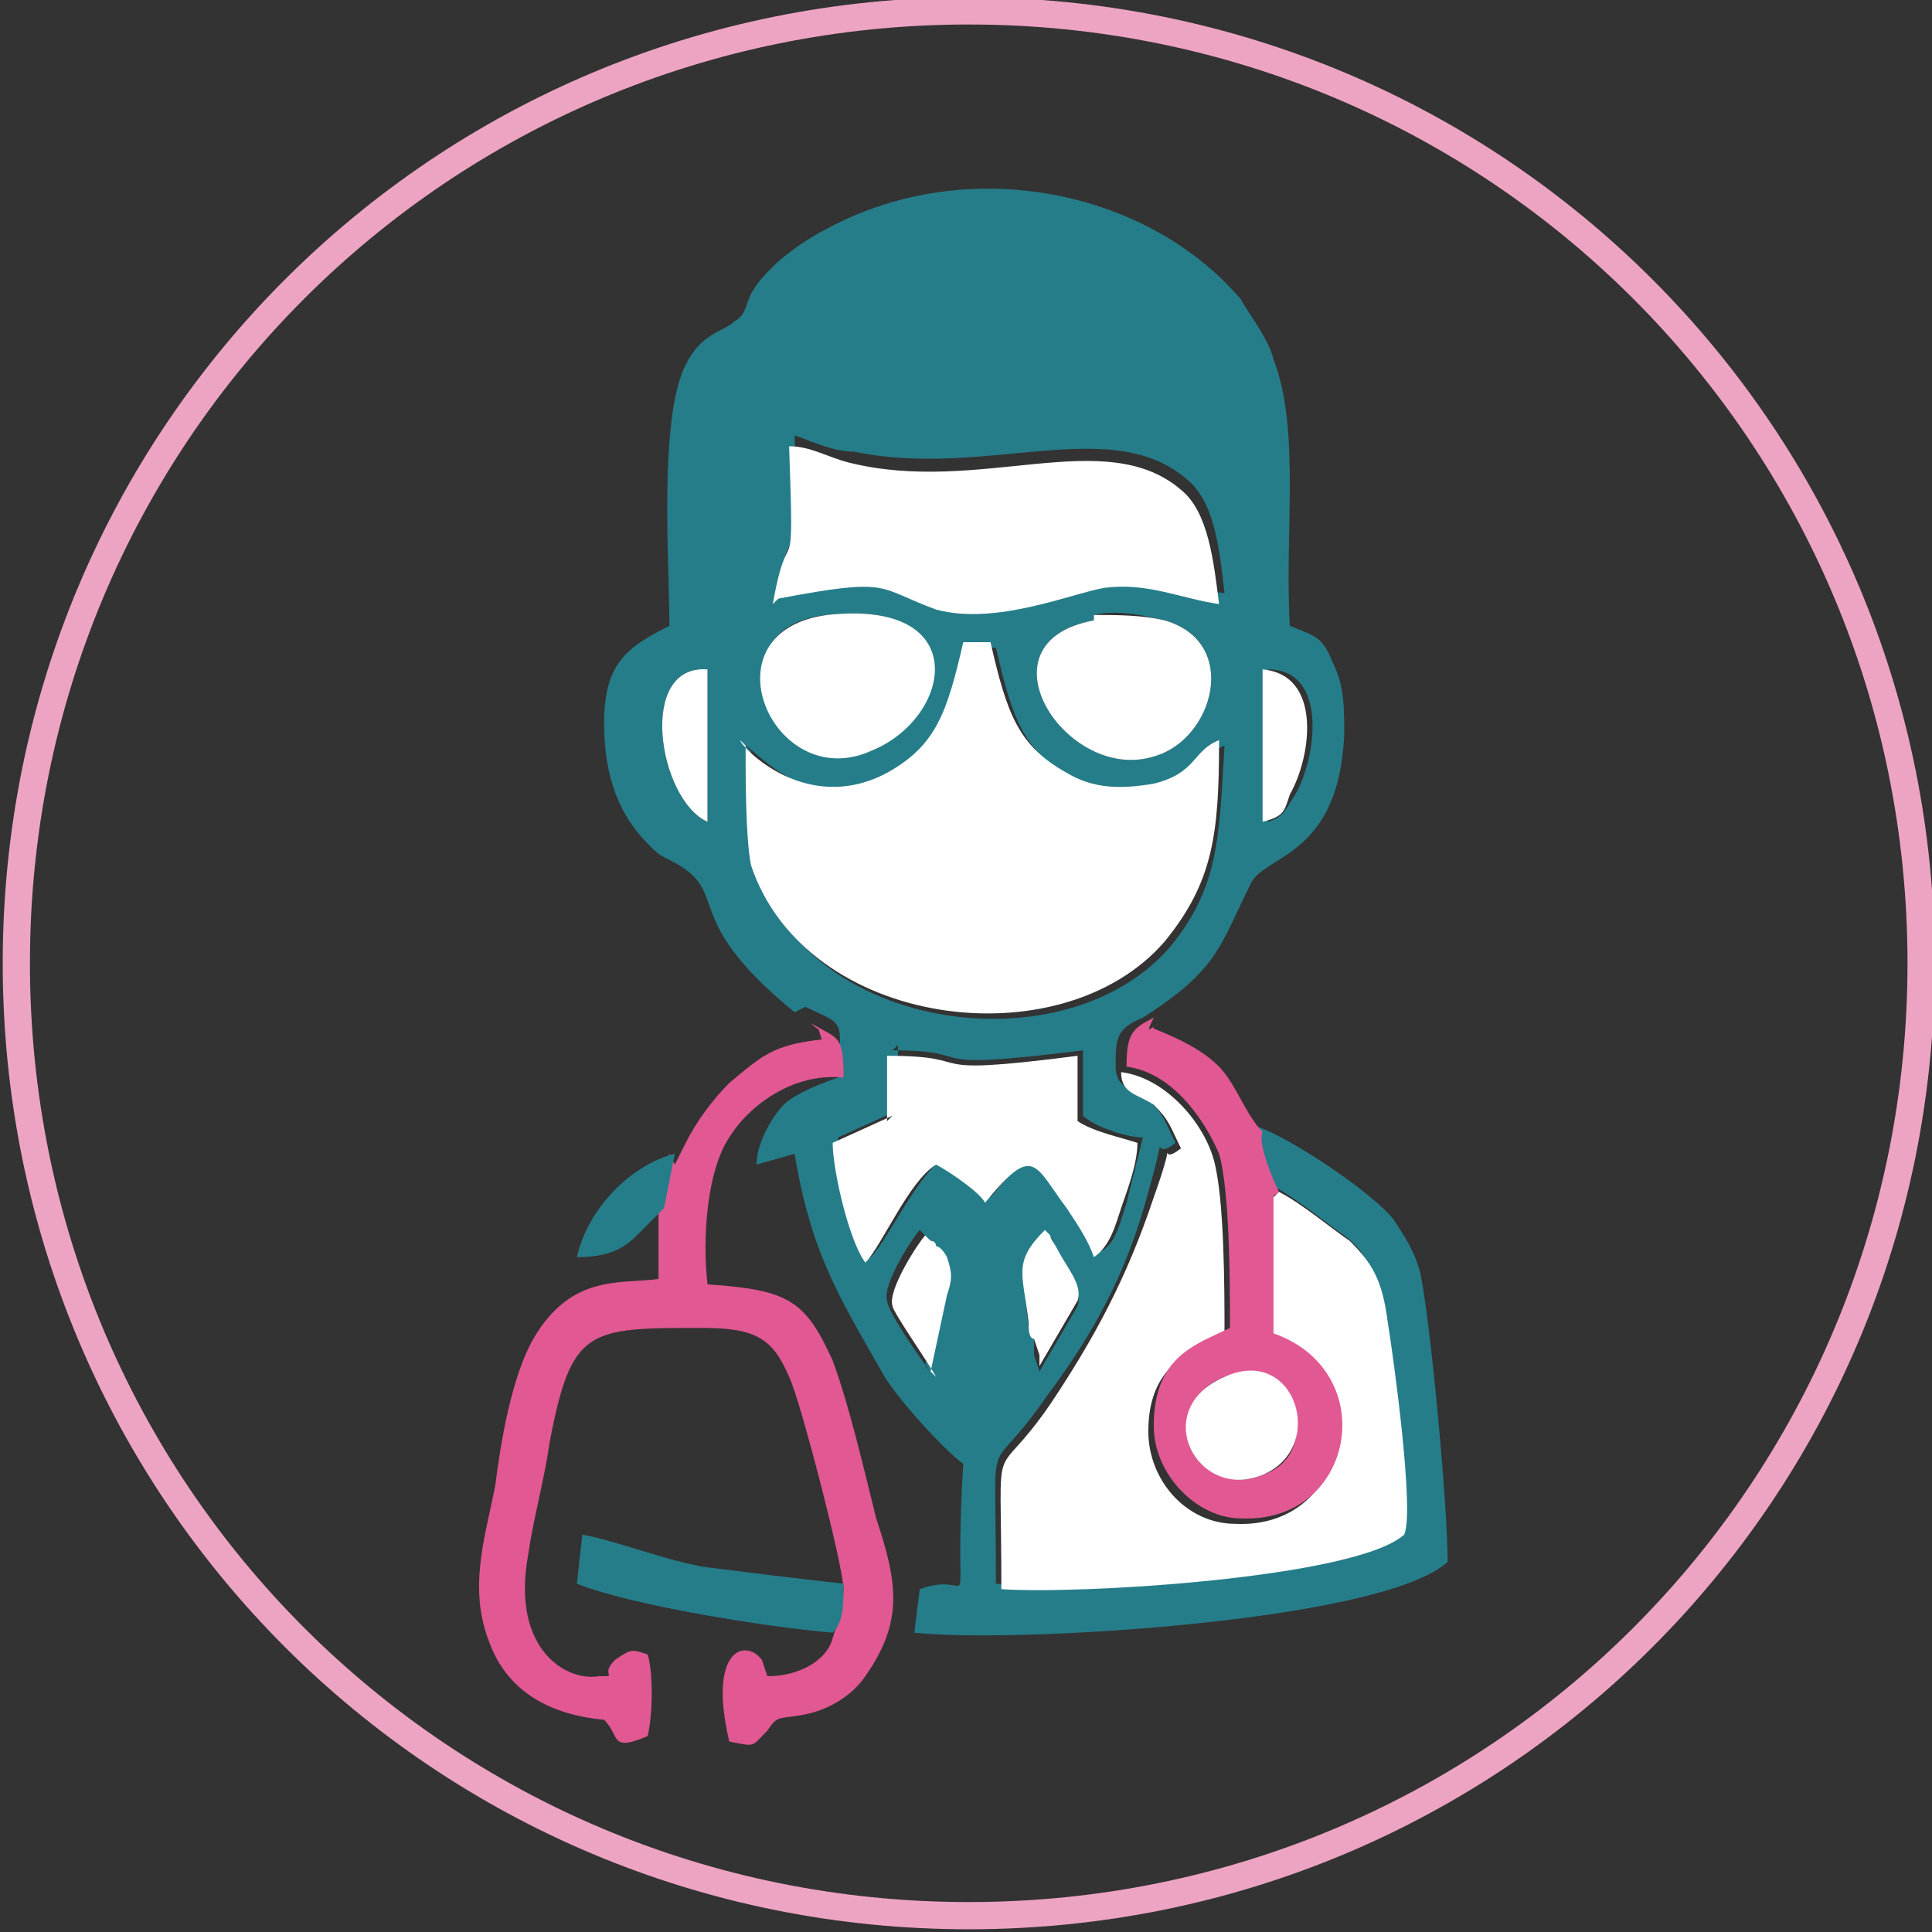 <?xml version="1.0" encoding="UTF-8"?>
<!DOCTYPE svg PUBLIC "-//W3C//DTD SVG 1.0//EN" "http://www.w3.org/TR/2001/REC-SVG-20010904/DTD/svg10.dtd">
<!-- Creator: CorelDRAW 2020 (64-Bit) -->
<svg xmlns="http://www.w3.org/2000/svg" xml:space="preserve" width="26.962mm" height="26.962mm" version="1.0" style="shape-rendering:geometricPrecision; text-rendering:geometricPrecision; image-rendering:optimizeQuality; fill-rule:evenodd; clip-rule:evenodd"
viewBox="0 0 355 355"
 xmlns:xlink="http://www.w3.org/1999/xlink"
 xmlns:xodm="http://www.corel.com/coreldraw/odm/2003">
 <rect x="0" y="0" width="355" height="355" fill="#333333" stroke="none"/>
 <defs>
  <style type="text/css">
   <![CDATA[
    .str0 {stroke:#EDA4C2;stroke-width:5;stroke-linecap:round;stroke-linejoin:round;stroke-miterlimit:22.926}
    .fil0 {fill:none}
    .fil1 {fill:#267D8A}
    .fil3 {fill:#E25892}
    .fil2 {fill:white}
   ]]>
  </style>
 </defs>
 <g id="Layer_x0020_1">
  <g>
   <path class="fil0 str0" d="M178 2c97,0 175,78 175,175 0,97 -78,175 -175,175 -97,0 -175,-78 -175,-175 0,-97 78,-175 175,-175z"/>
  </g>
  <g>
   <path class="fil1" d="M171 252c-1,-1 -8,-11 -8,-13 -1,-3 5,-12 6,-13 1,1 0,0 1,1 0,0 1,1 1,1 0,0 1,2 2,2 2,3 1,4 0,7l-3 14zm19 -5c0,-1 0,-3 -1,-3 -1,-10 -2,-12 3,-17 2,1 1,0 2,3 2,3 5,7 4,10l-7 12 -1 -3zm-26 -54c17,0 3,4 35,0l0 12c2,2 8,4 11,4 -1,4 -2,8 -3,12 -1,3 -2,8 -5,9 -1,-4 -3,-6 -5,-9 -6,-8 -6,-12 -15,-1 -1,-2 -7,-6 -9,-7 -5,4 -10,15 -13,18 -3,-3 -6,-16 -6,-22l11 -5 0 -12zm-27 -56c1,0 12,14 27,6 9,-5 11,-11 14,-24l5 0c3,13 5,19 14,24 5,3 10,3 16,2 8,-2 7,-6 12,-8 -1,17 -1,26 -10,37 -19,22 -66,16 -76,-14 -2,-5 -1,-16 -1,-22zm96 -14c11,0 9,16 5,23 -2,3 -2,4 -5,5l0 -28zm-103 28c-9,-4 -13,-29 0,-28l0 28zm71 -38c4,-1 9,0 13,1 14,4 9,22 -2,25 -16,5 -33,-21 -11,-25zm-49 0c27,-3 22,19 8,25 -18,7 -30,-23 -8,-25zm-9 -4c2,-16 4,-1 3,-29 3,1 7,3 11,3 24,5 47,-7 61,5 5,4 6,12 7,21 -8,-1 -13,-3 -21,-3 -6,0 -20,7 -31,4 -12,-3 -9,-6 -29,-2zm5 76c6,3 7,2 6,10l0 3c-3,1 -8,3 -10,5 -2,2 -5,7 -5,11l7 -2c3,18 8,26 16,40 2,4 11,14 15,17 -2,32 3,19 -8,23l-1 8c18,2 86,-2 98,-13 0,-10 -3,-43 -5,-53 -1,-4 -3,-7 -5,-10 -4,-5 -19,-15 -25,-17 -1,2 1,9 3,11 4,2 10,7 13,9 4,3 6,7 7,15 1,6 5,36 3,39 -9,7 -60,11 -74,10 0,-31 -2,-18 9,-34 9,-12 15,-23 19,-38 4,-14 0,-5 5,-9 -2,-4 -2,-5 -5,-8 -3,-2 -6,-2 -6,-6 0,-5 0,-7 5,-9 14,-9 14,-13 20,-25 3,-5 16,-5 17,-27 0,-5 0,-9 -2,-13 -2,-5 -3,-5 -8,-7 -1,-17 2,-36 -3,-49 -1,-4 -5,-9 -6,-11 -17,-20 -50,-27 -76,-13 -4,2 -8,5 -10,7 -1,1 -3,3 -4,5 -1,2 -1,4 -3,5 -2,2 -6,2 -9,8 -5,10 -3,36 -3,48 -8,4 -12,7 -12,18 0,10 3,17 8,22 2,2 2,2 4,3 12,6 1,10 23,28z"/>
   <path class="fil2" d="M137 137c0,6 0,17 1,22 10,30 57,36 76,14 9,-11 10,-20 10,-37 -5,2 -4,6 -12,8 -6,1 -11,1 -16,-2 -9,-5 -11,-11 -14,-24l-5 0c-3,13 -5,19 -14,24 -15,8 -27,-5 -27,-6z"/>
   <path class="fil2" d="M234 220c-1,1 0,0 -1,2l0 24c20,7 15,35 -6,34 -9,0 -16,-8 -16,-17 0,-13 9,-15 14,-18 0,-8 0,-25 -2,-32 -2,-7 -9,-15 -17,-16 0,4 3,4 6,6 3,3 3,4 5,8 -5,4 0,-5 -5,9 -5,15 -11,26 -19,38 -11,16 -9,3 -9,34 14,1 65,-2 74,-10 2,-4 -2,-33 -3,-39 -1,-8 -3,-11 -7,-15 -3,-2 -9,-7 -13,-9z"/>
   <path class="fil3" d="M123 212l-2 10 0 13c-7,1 -16,-1 -23,11 -4,7 -6,19 -7,27 -2,10 -5,19 -1,29 3,8 10,13 21,14 3,3 1,6 8,3 1,-4 1,-12 0,-15 -3,-1 -3,-1 -6,1 -3,3 1,3 -3,3 -6,1 -16,-5 -13,-22 1,-7 3,-14 4,-21 4,-21 7,-21 28,-21 10,0 13,2 16,9 2,4 10,35 10,39 0,3 -1,6 -2,9 -1,4 -6,7 -12,7l-1 -3c-3,-4 -10,-2 -6,15 5,1 4,1 7,-2 2,-3 2,-2 7,-3 5,-1 9,-4 11,-7 7,-10 6,-17 2,-29 -2,-8 -5,-21 -8,-29 -5,-11 -8,-13 -23,-14 -1,-9 0,-21 4,-27 3,-5 11,-12 21,-11 0,-8 -1,-7 -6,-10 2,2 1,0 2,3 -9,1 -11,3 -17,8 -3,3 -6,7 -8,11l-2 4z"/>
   <path class="fil2" d="M143 110c21,-4 18,-2 29,2 11,3 25,-3 31,-4 8,-1 14,2 21,3 -1,-8 -2,-17 -7,-21 -14,-12 -37,1 -61,-5 -4,-1 -7,-3 -11,-3 1,28 0,12 -3,29z"/>
   <path class="fil2" d="M164 205l-11 5c0,5 3,18 6,22 3,-3 8,-15 13,-18 2,1 8,5 9,7 9,-11 9,-7 15,1 2,3 4,6 5,9 3,-2 4,-6 5,-9 1,-3 3,-8 3,-12 -3,-1 -8,-2 -11,-4l0 -12c-31,4 -17,0 -35,0l0 12z"/>
   <path class="fil3" d="M225 253c12,-5 19,14 7,18 -11,5 -20,-13 -7,-18zm-18 -57c8,1 14,9 17,16 2,7 2,24 2,32 -6,3 -14,5 -14,18 0,9 8,17 16,17 21,1 26,-27 6,-34l0 -24c0,-2 0,-1 1,-2 -1,-2 -4,-9 -3,-11 -3,-3 -5,-9 -8,-12 -3,-3 -7,-5 -12,-7 0,-1 -2,2 0,-2 -4,2 -5,3 -5,9z"/>
   <path class="fil2" d="M152 113c-23,3 -10,33 8,25 15,-6 19,-28 -8,-25z"/>
   <path class="fil2" d="M201 114c-22,4 -5,30 11,25 11,-3 16,-21 2,-25 -4,-1 -9,-1 -13,-1z"/>
   <path class="fil1" d="M153 300c2,-2 2,-5 2,-9 -9,-1 -17,-2 -25,-3 -7,-1 -17,-5 -23,-6l-1 9c10,4 35,8 47,9z"/>
   <path class="fil2" d="M225 253c-14,6 -5,23 7,18 12,-5 6,-24 -7,-18z"/>
   <path class="fil2" d="M130 151l0 -28c-13,-1 -9,24 0,28z"/>
   <path class="fil2" d="M232 151c4,-1 4,-2 5,-5 4,-7 6,-22 -5,-23l0 28z"/>
   <path class="fil2" d="M171 252l3 -14c1,-3 1,-4 0,-7 0,0 -1,-2 -2,-2 0,-1 -1,-1 -1,-1 -1,-1 0,0 -1,-1 -1,1 -7,10 -6,13 0,1 7,11 8,13z"/>
   <path class="fil1" d="M122 222l2 -10c-8,2 -16,10 -18,19 8,0 10,-3 13,-6 1,-1 2,-2 3,-3z"/>
   <path class="fil2" d="M191 251l7 -12c1,-3 -2,-6 -4,-10 -2,-3 0,-1 -2,-3 -6,6 -4,8 -3,17 0,1 0,3 1,3l1 3z"/>
  </g>
 </g>
</svg>
